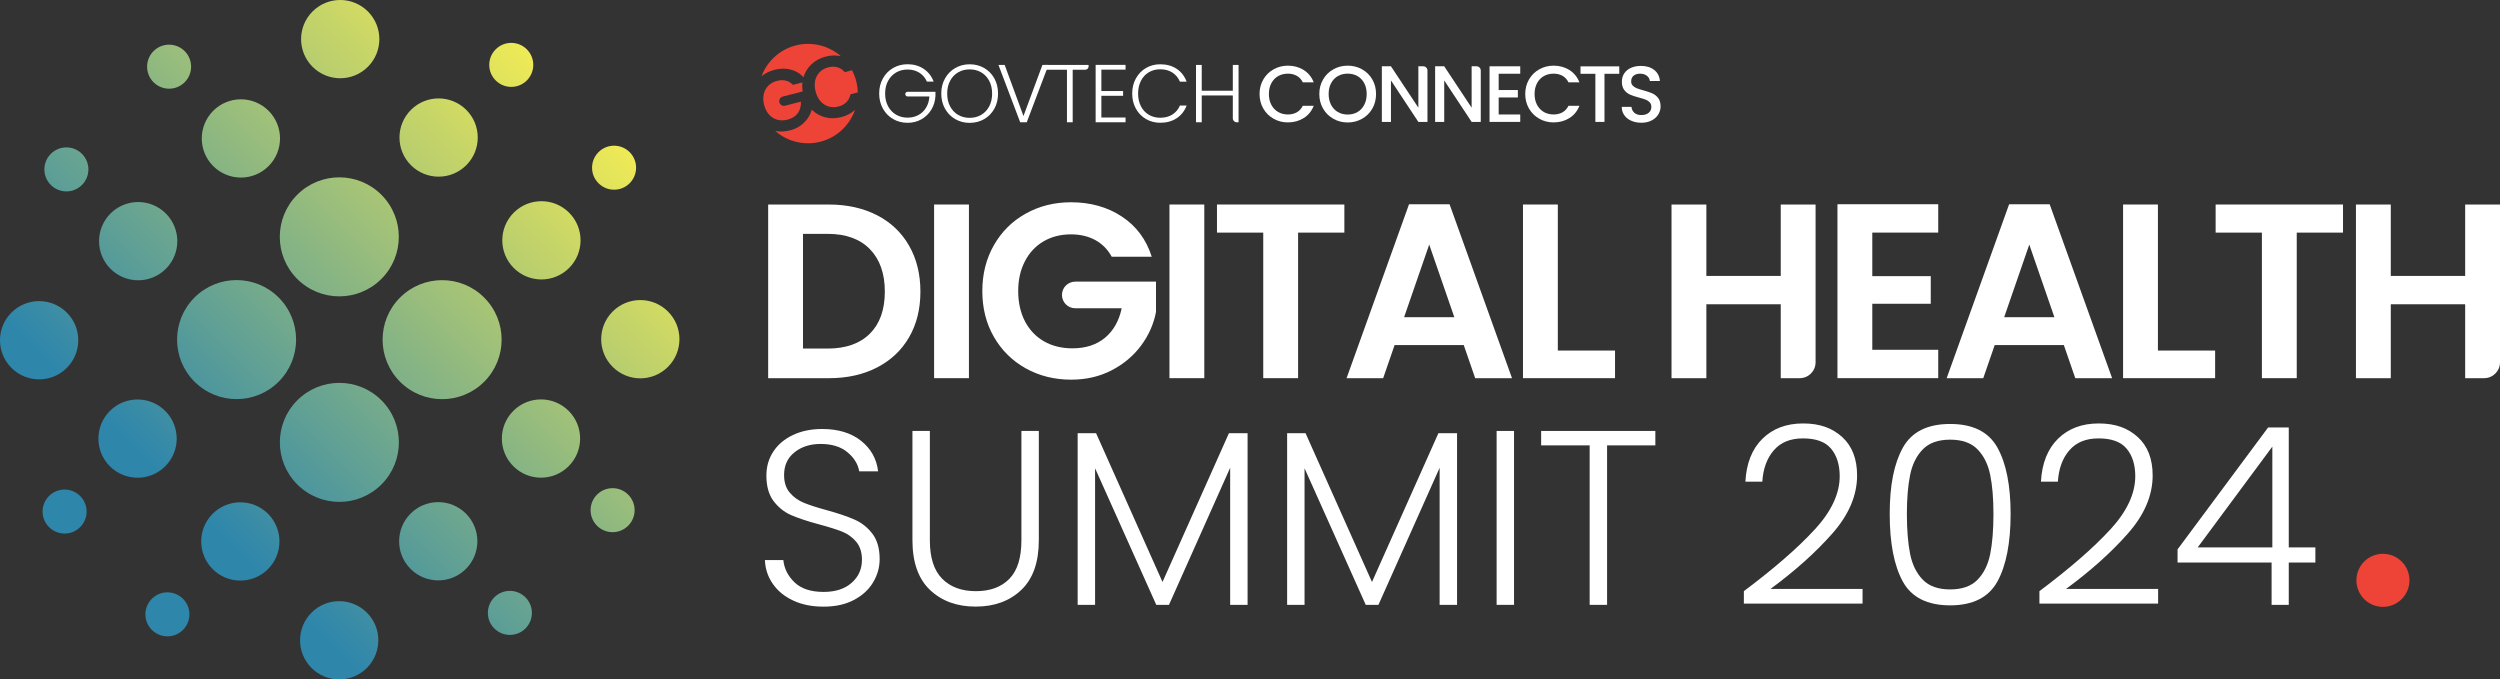 <svg xmlns="http://www.w3.org/2000/svg" xmlns:xlink="http://www.w3.org/1999/xlink" id="Layer_2" viewBox="0 0 1103.74 299.97"><rect x="0" y="0" width="1103.74" height="299.97" fill="#333333" stroke="none"/><defs><style>.cls-1{fill:#ee4438;}.cls-2{fill:url(#linear-gradient);}.cls-3{fill:#fff;}</style><linearGradient id="linear-gradient" x1="44.42" y1="255.49" x2="255.36" y2="44.54" gradientUnits="userSpaceOnUse"><stop offset=".17" stop-color="#2e86ab"></stop><stop offset="1" stop-color="#efea56"></stop></linearGradient></defs><g id="Layer_1-2"><path class="cls-3" d="M387.19,95.01c6.11,3.15,10.84,7.63,14.17,13.46,3.33,5.82,5,12.58,5,20.27s-1.67,14.41-5,20.16c-3.33,5.75-8.06,10.2-14.17,13.35-6.12,3.15-13.2,4.72-21.25,4.72h-26.8v-76.67h26.8c8.05,0,15.14,1.58,21.25,4.72ZM384.06,147.3c4.39-4.39,6.59-10.58,6.59-18.56s-2.2-14.22-6.59-18.73-10.62-6.76-18.67-6.76h-10.87v50.64h10.87c8.05,0,14.28-2.2,18.67-6.59Z"></path><path class="cls-3" d="M427.78,90.29v76.67h-15.38v-76.67h15.38Z"></path><path class="cls-3" d="M490.83,113.36c-1.76-3.22-4.17-5.67-7.25-7.36-3.08-1.68-6.66-2.53-10.76-2.53-4.54,0-8.57,1.03-12.08,3.08-3.51,2.05-6.26,4.98-8.24,8.79-1.98,3.81-2.97,8.2-2.97,13.18s1.01,9.59,3.02,13.4c2.01,3.81,4.81,6.74,8.4,8.79,3.59,2.05,7.76,3.08,12.52,3.08,5.86,0,10.65-1.56,14.39-4.67,3.73-3.11,6.19-7.45,7.36-13.02h-20.49c-3.25,0-5.88-2.63-5.88-5.88h0c0-3.25,2.63-5.88,5.88-5.88h35.64v13.4c-1.03,5.35-3.22,10.29-6.59,14.83-3.37,4.54-7.71,8.18-13.02,10.93-5.31,2.75-11.26,4.12-17.85,4.12-7.4,0-14.08-1.67-20.05-5-5.97-3.33-10.65-7.96-14.06-13.89-3.41-5.93-5.11-12.67-5.11-20.21s1.7-14.3,5.11-20.27c3.41-5.97,8.09-10.62,14.06-13.95,5.97-3.33,12.61-5,19.94-5,8.64,0,16.15,2.11,22.52,6.32,6.37,4.21,10.76,10.12,13.18,17.74h-17.68Z"></path><path class="cls-3" d="M531.69,90.29v76.67h-15.38v-76.67h15.38Z"></path><path class="cls-3" d="M593.53,90.29v12.41h-20.43v64.26h-15.38v-64.26h-20.43v-12.41h56.24Z"></path><path class="cls-3" d="M646.25,152.35h-30.54l-5.05,14.61h-16.15l27.57-76.78h17.9l27.57,76.78h-16.26l-5.05-14.61ZM642.08,140.05l-11.09-32.07-11.09,32.07h22.19Z"></path><path class="cls-3" d="M687.77,154.77h25.26v12.19h-40.64v-76.67h15.38v64.48Z"></path><path class="cls-3" d="M801.57,90.29v69.67c0,3.87-3.13,7-7,7h-8.38v-32.62h-32.84v32.62h-15.38v-76.67h15.38v31.52h32.84v-31.52h15.38Z"></path><path class="cls-3" d="M826.61,102.7v19.22h25.81v12.19h-25.81v20.32h29.11v12.52h-44.49v-76.78h44.49v12.52h-29.11Z"></path><path class="cls-3" d="M911.19,152.35h-30.54l-5.05,14.61h-16.15l27.57-76.78h17.9l27.57,76.78h-16.26l-5.05-14.61ZM907.01,140.05l-11.09-32.07-11.09,32.07h22.19Z"></path><path class="cls-3" d="M952.71,154.77h25.26v12.19h-40.64v-76.67h15.38v64.48Z"></path><path class="cls-3" d="M1034.43,90.29v12.41h-20.43v64.26h-15.38v-64.26h-20.43v-12.41h56.24Z"></path><path class="cls-3" d="M1103.74,90.29v69.67c0,3.87-3.13,7-7,7h-8.38v-32.62h-32.84v32.62h-15.38v-76.67h15.38v31.52h32.84v-31.52h15.38Z"></path><path class="cls-3" d="M350.28,265.17c-3.84-1.76-6.87-4.21-9.06-7.36-2.2-3.15-3.37-6.66-3.51-10.54h8.13c.37,3.73,2.01,7.01,4.94,9.83,2.93,2.82,7.21,4.23,12.85,4.23,5.2,0,9.32-1.33,12.36-4.01,3.04-2.67,4.56-6.06,4.56-10.16,0-3.29-.84-5.95-2.53-7.96-1.68-2.01-3.77-3.52-6.26-4.5-2.49-.99-5.93-2.07-10.33-3.24-5.13-1.39-9.19-2.75-12.19-4.06-3-1.32-5.57-3.37-7.69-6.15-2.12-2.78-3.19-6.55-3.19-11.31,0-3.95,1.02-7.49,3.08-10.6,2.05-3.11,4.94-5.55,8.68-7.3,3.73-1.76,8.02-2.64,12.85-2.64,7.1,0,12.83,1.74,17.19,5.22,4.36,3.48,6.87,7.96,7.52,13.46h-8.35c-.51-3.15-2.23-5.95-5.16-8.4-2.93-2.45-6.88-3.68-11.86-3.68-4.61,0-8.46,1.23-11.53,3.68-3.08,2.46-4.61,5.8-4.61,10.05,0,3.22.84,5.82,2.53,7.8,1.68,1.98,3.79,3.48,6.32,4.5,2.53,1.03,5.95,2.12,10.27,3.29,4.98,1.39,9.01,2.76,12.08,4.12,3.08,1.36,5.67,3.42,7.8,6.21,2.12,2.78,3.19,6.52,3.19,11.2,0,3.59-.95,6.99-2.86,10.21-1.91,3.22-4.72,5.82-8.46,7.8-3.73,1.98-8.2,2.97-13.4,2.97s-9.5-.88-13.35-2.64Z"></path><path class="cls-3" d="M410.53,190.26v48.33c0,7.62,1.81,13.25,5.44,16.92,3.62,3.66,8.58,5.49,14.88,5.49s11.22-1.81,14.77-5.44c3.55-3.62,5.33-9.28,5.33-16.97v-48.33h7.69v48.22c0,9.74-2.58,17.06-7.74,21.97-5.16,4.91-11.88,7.36-20.16,7.36s-14.99-2.45-20.16-7.36c-5.16-4.91-7.74-12.23-7.74-21.97v-48.22h7.69Z"></path><path class="cls-3" d="M550.8,191.25v75.79h-7.69v-60.52l-27.02,60.52h-5.6l-27.02-60.3v60.3h-7.69v-75.79h8.13l29.33,65.69,29.33-65.69h8.24Z"></path><path class="cls-3" d="M643.28,191.25v75.79h-7.69v-60.52l-27.02,60.52h-5.6l-27.02-60.3v60.3h-7.69v-75.79h8.13l29.33,65.69,29.33-65.69h8.24Z"></path><path class="cls-3" d="M668.44,190.26v76.78h-7.69v-76.78h7.69Z"></path><path class="cls-3" d="M730.83,190.26v6.37h-21.31v70.41h-7.69v-70.41h-21.42v-6.37h50.42Z"></path><path class="cls-3" d="M801.18,233.81c7.36-8.02,11.04-15.87,11.04-23.56,0-5.05-1.26-9.1-3.79-12.14-2.53-3.04-6.65-4.56-12.36-4.56s-9.87,1.74-12.91,5.22c-3.04,3.48-4.74,8.11-5.11,13.89h-7.47c.44-8.13,2.95-14.44,7.52-18.95,4.58-4.5,10.56-6.76,17.96-6.76s12.85,2,17.25,5.99c4.39,3.99,6.59,9.65,6.59,16.97,0,8.86-3.68,17.45-11.04,25.76-7.36,8.31-16.42,16.42-27.19,24.33h40.64v6.48h-52.4v-5.49c13.47-10.11,23.89-19.17,31.25-27.19Z"></path><path class="cls-3" d="M840.12,197.62c3.88-6.96,10.84-10.44,20.87-10.44s16.99,3.48,20.87,10.44c3.88,6.96,5.82,16.73,5.82,29.33s-1.94,22.74-5.82,29.77c-3.88,7.03-10.84,10.54-20.87,10.54s-17.08-3.51-20.92-10.54-5.77-16.95-5.77-29.77,1.94-22.37,5.82-29.33ZM878.67,209.7c-.95-4.69-2.82-8.46-5.6-11.31-2.78-2.86-6.81-4.28-12.08-4.28s-9.3,1.43-12.08,4.28c-2.78,2.86-4.65,6.63-5.6,11.31-.95,4.69-1.43,10.44-1.43,17.25s.48,12.91,1.43,17.63c.95,4.72,2.82,8.51,5.6,11.37,2.78,2.86,6.81,4.28,12.08,4.28s9.3-1.43,12.08-4.28c2.78-2.86,4.65-6.65,5.6-11.37.95-4.72,1.43-10.6,1.43-17.63s-.48-12.56-1.43-17.25Z"></path><path class="cls-3" d="M931.67,233.81c7.36-8.02,11.04-15.87,11.04-23.56,0-5.05-1.26-9.1-3.79-12.14-2.53-3.04-6.65-4.56-12.36-4.56s-9.87,1.74-12.91,5.22c-3.04,3.48-4.74,8.11-5.11,13.89h-7.47c.44-8.13,2.95-14.44,7.52-18.95,4.58-4.5,10.56-6.76,17.96-6.76s12.85,2,17.25,5.99c4.39,3.99,6.59,9.65,6.59,16.97,0,8.86-3.68,17.45-11.04,25.76-7.36,8.31-16.42,16.42-27.19,24.33h40.64v6.48h-52.4v-5.49c13.47-10.11,23.89-19.17,31.25-27.19Z"></path><path class="cls-3" d="M961.38,248.37v-5.82l39.98-53.82h9.12v52.94h11.75v6.7h-11.75v18.67h-7.58v-18.67h-41.52ZM1003.23,197.18l-32.95,44.49h32.95v-44.49Z"></path><path class="cls-1" d="M365.68,29.72c-1.52.39-2.79,1.1-3.79,2.12-1,1.02-1.67,2.26-1.99,3.73-.33,1.47-.26,3.08.19,4.83.45,1.72,1.17,3.16,2.17,4.3,1,1.14,2.19,1.91,3.56,2.32,1.37.4,2.82.41,4.34.02,1.42-.37,2.6-1.01,3.52-1.93.92-.92,1.52-2.08,1.8-3.48l3.23-.84c-.09-3.53-1-6.85-2.56-9.77l-3.2.83c-.92-1.09-2.01-1.81-3.26-2.16-1.25-.34-2.59-.33-4.01.04Z"></path><path class="cls-1" d="M341.83,30.85c2.95-.76,5.69-.71,8.24.17,1.83.63,3.39,1.66,4.68,3.07.65-2.19,1.79-4.07,3.42-5.64,1.72-1.66,3.82-2.81,6.32-3.46,2.36-.61,4.61-.66,6.74-.18-3.96-3.48-9.19-5.54-14.87-5.44-9.28.17-17.11,6.09-20.16,14.3,1.59-1.32,3.47-2.26,5.63-2.82Z"></path><path class="cls-1" d="M345.58,42.64l8.81-2.28c-.23-1.36-.27-2.68-.12-3.97l-4.17,1.08c-.88-.94-1.93-1.57-3.12-1.87-1.2-.3-2.5-.27-3.9.09-1.55.4-2.83,1.11-3.85,2.12-1.02,1.01-1.7,2.25-2.03,3.73-.34,1.47-.29,3.06.15,4.76.45,1.75,1.19,3.18,2.21,4.31,1.02,1.12,2.24,1.87,3.64,2.26,1.41.38,2.92.36,4.54-.06,2-.52,3.5-1.47,4.5-2.86,1-1.39,1.45-3.09,1.36-5.09l-6.99,1.81c-1.11.29-2.24-.38-2.52-1.49h0c-.29-1.11.38-2.24,1.49-2.52Z"></path><path class="cls-1" d="M371.41,51.71c-2.5.65-4.9.66-7.21.05-2.21-.59-4.14-1.7-5.78-3.31-.12.42-.27.84-.44,1.26-.75,1.85-1.91,3.47-3.48,4.88-1.57,1.41-3.48,2.4-5.73,2.98-2.24.58-4.39.66-6.48.25,3.96,3.48,9.19,5.54,14.87,5.44,9.45-.18,17.39-6.3,20.32-14.73-1.65,1.49-3.67,2.56-6.09,3.19Z"></path><path class="cls-3" d="M409.24,36.06c-.72-1.67-1.83-2.97-3.31-3.93-1.48-.95-3.23-1.43-5.23-1.43-1.88,0-3.57.43-5.07,1.3-1.5.87-2.68,2.11-3.55,3.71-.87,1.61-1.3,3.47-1.3,5.59s.43,3.99,1.3,5.61c.87,1.62,2.05,2.86,3.55,3.73,1.5.87,3.19,1.3,5.07,1.3,1.76,0,3.35-.38,4.76-1.14,1.41-.76,2.55-1.85,3.4-3.26.86-1.41,1.35-3.06,1.47-4.94h-9.59c-.58,0-1.06-.47-1.06-1.06h0c0-.56.45-1.01,1.01-1.01h12.31v1.85c-.12,2.22-.72,4.23-1.81,6.03-1.09,1.8-2.54,3.22-4.36,4.25-1.82,1.04-3.87,1.56-6.14,1.56s-4.47-.55-6.37-1.65c-1.91-1.1-3.41-2.63-4.51-4.6-1.1-1.97-1.65-4.19-1.65-6.68s.55-4.71,1.65-6.68c1.1-1.97,2.6-3.5,4.51-4.6,1.91-1.1,4.03-1.65,6.37-1.65,2.7,0,5.07.68,7.1,2.03,2.03,1.35,3.5,3.23,4.42,5.65h-2.97Z"></path><path class="cls-3" d="M421.73,52.59c-1.91-1.1-3.41-2.63-4.51-4.6-1.1-1.97-1.65-4.19-1.65-6.68s.55-4.71,1.65-6.68c1.1-1.97,2.6-3.5,4.51-4.6,1.91-1.1,4.03-1.65,6.37-1.65s4.5.55,6.41,1.65c1.91,1.1,3.4,2.63,4.49,4.6,1.09,1.97,1.63,4.19,1.63,6.68s-.54,4.71-1.63,6.68c-1.09,1.97-2.58,3.5-4.49,4.6-1.91,1.1-4.04,1.65-6.41,1.65s-4.47-.55-6.37-1.65ZM433.17,50.73c1.5-.87,2.68-2.12,3.55-3.75.87-1.63,1.3-3.52,1.3-5.67s-.43-4.03-1.3-5.65c-.87-1.62-2.05-2.86-3.55-3.73-1.5-.87-3.19-1.3-5.07-1.3s-3.57.43-5.07,1.3c-1.5.87-2.68,2.11-3.55,3.73-.87,1.62-1.3,3.5-1.3,5.65s.43,4.04,1.3,5.67c.87,1.63,2.05,2.88,3.55,3.75,1.5.87,3.19,1.3,5.07,1.3s3.57-.43,5.07-1.3Z"></path><path class="cls-3" d="M462.9,28.68l-9.59,25.3h-2.9l-9.59-25.3h2.75l8.29,22.55,8.36-22.55h2.68Z"></path><path class="cls-3" d="M480.61,28.68v.64c0,.81-.65,1.46-1.46,1.46h-5.56v23.2h-2.53v-23.2h-10.04v-2.1h19.6Z"></path><path class="cls-3" d="M486.25,30.74v9.45h9.59v2.1h-9.59v9.59h10.68v2.1h-13.21v-25.34h13.21v2.1h-10.68Z"></path><path class="cls-3" d="M501.49,34.63c1.09-1.97,2.57-3.5,4.45-4.6,1.88-1.1,3.98-1.65,6.3-1.65,2.82,0,5.24.67,7.26,2.01,2.02,1.34,3.48,3.23,4.4,5.67h-2.97c-.72-1.71-1.83-3.05-3.31-4.02-1.48-.96-3.28-1.45-5.38-1.45-1.86,0-3.53.43-5.01,1.3-1.48.87-2.65,2.12-3.49,3.75-.85,1.63-1.27,3.52-1.27,5.67s.42,4.03,1.27,5.65c.84,1.62,2.01,2.86,3.49,3.73,1.48.87,3.15,1.3,5.01,1.3,2.1,0,3.89-.48,5.38-1.43,1.48-.95,2.59-2.27,3.31-3.96h2.97c-.92,2.41-2.39,4.28-4.42,5.61-2.03,1.33-4.44,1.99-7.24,1.99-2.32,0-4.42-.55-6.3-1.65-1.88-1.1-3.37-2.62-4.45-4.58-1.09-1.95-1.63-4.18-1.63-6.66s.54-4.71,1.63-6.68Z"></path><path class="cls-3" d="M546.82,28.68v25.3h-.8c-.96,0-1.74-.78-1.74-1.74v-10.1h-13.72v11.84h-2.53v-25.3h2.53v11.37h13.72v-11.37h2.53Z"></path><path class="cls-3" d="M557.76,35.05c1.12-1.91,2.63-3.39,4.55-4.46,1.92-1.07,4.02-1.6,6.3-1.6,2.61,0,4.93.64,6.97,1.92,2.03,1.28,3.51,3.1,4.43,5.45h-4.83c-.63-1.29-1.52-2.26-2.65-2.89-1.13-.63-2.43-.95-3.92-.95-1.62,0-3.07.36-4.34,1.09-1.27.73-2.26,1.78-2.98,3.14-.72,1.36-1.08,2.95-1.08,4.76s.36,3.4,1.08,4.76c.72,1.36,1.71,2.42,2.98,3.16,1.27.74,2.72,1.11,4.34,1.11,1.48,0,2.79-.32,3.92-.95,1.13-.64,2.01-1.6,2.65-2.89h4.83c-.92,2.35-2.39,4.16-4.43,5.43-2.03,1.27-4.36,1.91-6.97,1.91-2.31,0-4.41-.53-6.31-1.61-1.91-1.07-3.42-2.56-4.53-4.46-1.12-1.91-1.68-4.06-1.68-6.46s.56-4.55,1.68-6.46Z"></path><path class="cls-3" d="M588.7,52.46c-1.92-1.07-3.43-2.56-4.55-4.48-1.12-1.92-1.68-4.07-1.68-6.47s.56-4.55,1.68-6.46c1.12-1.91,2.63-3.39,4.55-4.46,1.92-1.07,4.02-1.6,6.3-1.6s4.42.53,6.33,1.6c1.92,1.07,3.43,2.56,4.53,4.46,1.11,1.9,1.66,4.06,1.66,6.46s-.55,4.56-1.66,6.47c-1.11,1.92-2.62,3.41-4.53,4.48-1.92,1.07-4.03,1.61-6.33,1.61s-4.38-.53-6.3-1.61ZM599.33,49.46c1.27-.74,2.26-1.8,2.98-3.18.72-1.38,1.08-2.97,1.08-4.78s-.36-3.4-1.08-4.76c-.72-1.36-1.71-2.41-2.98-3.14-1.27-.73-2.72-1.09-4.34-1.09s-3.07.36-4.34,1.09c-1.27.73-2.26,1.78-2.98,3.14-.72,1.36-1.08,2.95-1.08,4.76s.36,3.4,1.08,4.78c.72,1.38,1.71,2.43,2.98,3.18,1.27.74,2.72,1.11,4.34,1.11s3.07-.37,4.34-1.11Z"></path><path class="cls-3" d="M630.22,53.82h-4.02l-12.1-18.31v18.31h-4.02v-24.55h4.02l12.1,18.27v-18.27h2.17c1.02,0,1.85.83,1.85,1.85v22.7Z"></path><path class="cls-3" d="M653.74,53.82h-4.02l-12.1-18.31v18.31h-4.02v-24.55h4.02l12.1,18.27v-18.27h2.18c1.02,0,1.85.83,1.85,1.85v22.71Z"></path><path class="cls-3" d="M661.66,32.55v7.2h8.47v3.28h-8.47v7.51h9.52v3.28h-13.55v-24.55h13.55v3.28h-9.52Z"></path><path class="cls-3" d="M675.06,35.05c1.12-1.91,2.63-3.39,4.55-4.46,1.92-1.07,4.02-1.6,6.3-1.6,2.61,0,4.93.64,6.97,1.92,2.03,1.28,3.51,3.1,4.43,5.45h-4.83c-.63-1.29-1.52-2.26-2.65-2.89-1.13-.63-2.43-.95-3.92-.95-1.62,0-3.07.36-4.34,1.09-1.27.73-2.26,1.78-2.98,3.14-.72,1.36-1.08,2.95-1.08,4.76s.36,3.4,1.08,4.76c.72,1.36,1.71,2.42,2.98,3.16,1.27.74,2.72,1.11,4.34,1.11,1.48,0,2.79-.32,3.92-.95,1.13-.64,2.01-1.6,2.65-2.89h4.83c-.92,2.35-2.39,4.16-4.43,5.43-2.03,1.27-4.36,1.91-6.97,1.91-2.31,0-4.41-.53-6.31-1.61-1.91-1.07-3.42-2.56-4.53-4.46-1.12-1.91-1.68-4.06-1.68-6.46s.56-4.55,1.68-6.46Z"></path><path class="cls-3" d="M714.9,29.3v3.28h-6.53v21.24h-4.02v-21.24h-6.56v-3.28h17.11Z"></path><path class="cls-3" d="M720.22,53.32c-1.32-.58-2.35-1.39-3.1-2.45-.75-1.06-1.13-2.29-1.13-3.7h4.3c.09,1.06.51,1.93,1.25,2.61.74.68,1.78,1.02,3.12,1.02s2.47-.34,3.25-1.01c.78-.67,1.16-1.53,1.16-2.59,0-.82-.24-1.49-.72-2.01-.48-.52-1.08-.92-1.8-1.2-.72-.28-1.71-.59-2.98-.92-1.6-.42-2.9-.85-3.9-1.29-1-.44-1.85-1.11-2.56-2.03-.71-.92-1.06-2.14-1.06-3.67,0-1.41.35-2.65,1.06-3.7s1.69-1.87,2.96-2.43c1.27-.56,2.74-.85,4.41-.85,2.38,0,4.32.59,5.84,1.78,1.52,1.19,2.36,2.82,2.52,4.89h-4.44c-.07-.89-.49-1.66-1.27-2.29-.78-.63-1.8-.95-3.07-.95-1.15,0-2.09.29-2.82.88-.73.59-1.09,1.43-1.09,2.54,0,.75.23,1.37.69,1.85.46.48,1.04.86,1.75,1.15.71.28,1.67.59,2.89.92,1.62.45,2.95.89,3.97,1.34,1.02.45,1.89,1.13,2.61,2.06.72.93,1.08,2.17,1.08,3.72,0,1.25-.34,2.42-1.01,3.53-.67,1.11-1.65,1.99-2.93,2.66-1.28.67-2.79,1.01-4.53,1.01-1.65,0-3.13-.29-4.44-.86Z"></path><path class="cls-2" d="M123.03,131.35c10.26,10.26,10.26,26.9,0,37.16-10.26,10.26-26.9,10.26-37.16,0-10.26-10.26-10.26-26.9,0-37.16,10.26-10.26,26.9-10.26,37.16,0ZM131.22,85.99c-10.26,10.26-10.26,26.9,0,37.16s26.9,10.26,37.16,0c10.26-10.26,10.26-26.9,0-37.16-10.26-10.26-26.9-10.26-37.16,0ZM131.22,85.99c-10.26,10.26-10.26,26.9,0,37.16s26.9,10.26,37.16,0c10.26-10.26,10.26-26.9,0-37.16-10.26-10.26-26.9-10.26-37.16,0ZM131.25,176.73c-10.26,10.26-10.26,26.9,0,37.16,10.26,10.26,26.9,10.26,37.16,0,10.26-10.26,10.26-26.9,0-37.16-10.26-10.26-26.9-10.26-37.16,0ZM176.61,131.38c-10.26,10.26-10.26,26.9,0,37.16s26.9,10.26,37.16,0c10.26-10.26,10.26-26.9,0-37.16-10.26-10.26-26.9-10.26-37.16,0ZM93.89,226.82c-6.75,6.75-6.75,17.69,0,24.44s17.69,6.75,24.43,0,6.75-17.69,0-24.43c-6.75-6.75-17.69-6.75-24.43,0ZM137.54,270.47c-6.75,6.75-6.75,17.69,0,24.43s17.69,6.75,24.43,0,6.75-17.69,0-24.43-17.69-6.75-24.43,0ZM48.51,181.43c-6.75,6.75-6.75,17.69,0,24.43s17.69,6.75,24.44,0,6.75-17.69,0-24.43c-6.75-6.75-17.69-6.75-24.43,0ZM226.82,93.89c-6.75,6.75-6.75,17.69,0,24.43s17.69,6.75,24.43,0c6.75-6.75,6.75-17.69,0-24.43-6.75-6.75-17.69-6.75-24.43,0ZM181.43,48.51c-6.75,6.75-6.75,17.69,0,24.43s17.69,6.75,24.43,0c6.75-6.75,6.75-17.69,0-24.43s-17.69-6.75-24.43,0ZM137.99,5.06c-6.75,6.75-6.75,17.69,0,24.43s17.69,6.75,24.43,0c6.75-6.75,6.75-17.69,0-24.43-6.75-6.75-17.69-6.75-24.43,0ZM5.06,137.99c-6.75,6.75-6.75,17.69,0,24.44s17.69,6.75,24.43,0c6.75-6.75,6.75-17.69,0-24.43s-17.69-6.75-24.43,0ZM73.22,94.26c-6.75-6.75-17.69-6.75-24.43,0s-6.75,17.69,0,24.43,17.69,6.75,24.43,0c6.75-6.75,6.75-17.69,0-24.43ZM118.57,48.91c-6.75-6.75-17.69-6.75-24.43,0s-6.75,17.69,0,24.43,17.69,6.75,24.43,0c6.75-6.75,6.75-17.69,0-24.43ZM205.7,226.75c-6.75-6.75-17.69-6.75-24.43,0s-6.75,17.69,0,24.43,17.69,6.75,24.43,0,6.75-17.69,0-24.43ZM251.06,181.4c-6.75-6.75-17.69-6.75-24.43,0-6.75,6.75-6.75,17.69,0,24.43,6.75,6.75,17.69,6.75,24.43,0,6.75-6.75,6.75-17.69,0-24.43ZM294.91,137.54c-6.75-6.75-17.69-6.75-24.43,0-6.75,6.75-6.75,17.69,0,24.43,6.75,6.75,17.69,6.75,24.43,0,6.75-6.75,6.75-17.69,0-24.43ZM22.44,67.92c-3.8,3.8-3.8,9.95,0,13.74s9.95,3.8,13.74,0c3.8-3.8,3.8-9.95,0-13.74-3.8-3.8-9.95-3.8-13.74,0ZM67.79,22.57c-3.8,3.8-3.8,9.95,0,13.74,3.8,3.8,9.95,3.8,13.74,0s3.8-9.95,0-13.74-9.95-3.8-13.74,0ZM218.24,263.72c-3.8,3.8-3.8,9.95,0,13.74,3.8,3.8,9.95,3.8,13.74,0,3.8-3.8,3.8-9.95,0-13.74-3.8-3.8-9.95-3.8-13.74,0ZM263.59,218.37c-3.8,3.8-3.8,9.95,0,13.74s9.95,3.8,13.74,0c3.8-3.8,3.8-9.95,0-13.74s-9.95-3.8-13.74,0ZM218.85,21.78c-3.8,3.8-3.8,9.95,0,13.74s9.95,3.8,13.74,0c3.8-3.8,3.8-9.95,0-13.74-3.8-3.8-9.95-3.8-13.74,0ZM264.24,67.17c-3.8,3.8-3.8,9.95,0,13.74s9.95,3.8,13.74,0c3.8-3.8,3.8-9.95,0-13.74s-9.95-3.8-13.74,0ZM21.65,218.98c-3.8,3.8-3.8,9.95,0,13.74s9.95,3.8,13.74,0c3.8-3.8,3.8-9.95,0-13.74s-9.95-3.8-13.74,0ZM67.04,264.36c-3.8,3.8-3.8,9.95,0,13.74s9.95,3.8,13.74,0c3.8-3.8,3.8-9.95,0-13.74s-9.95-3.8-13.74,0Z"></path><circle class="cls-1" cx="1052.06" cy="256.24" r="11.71" transform="translate(-21.49 397.58) rotate(-21.19)"></circle></g></svg>
